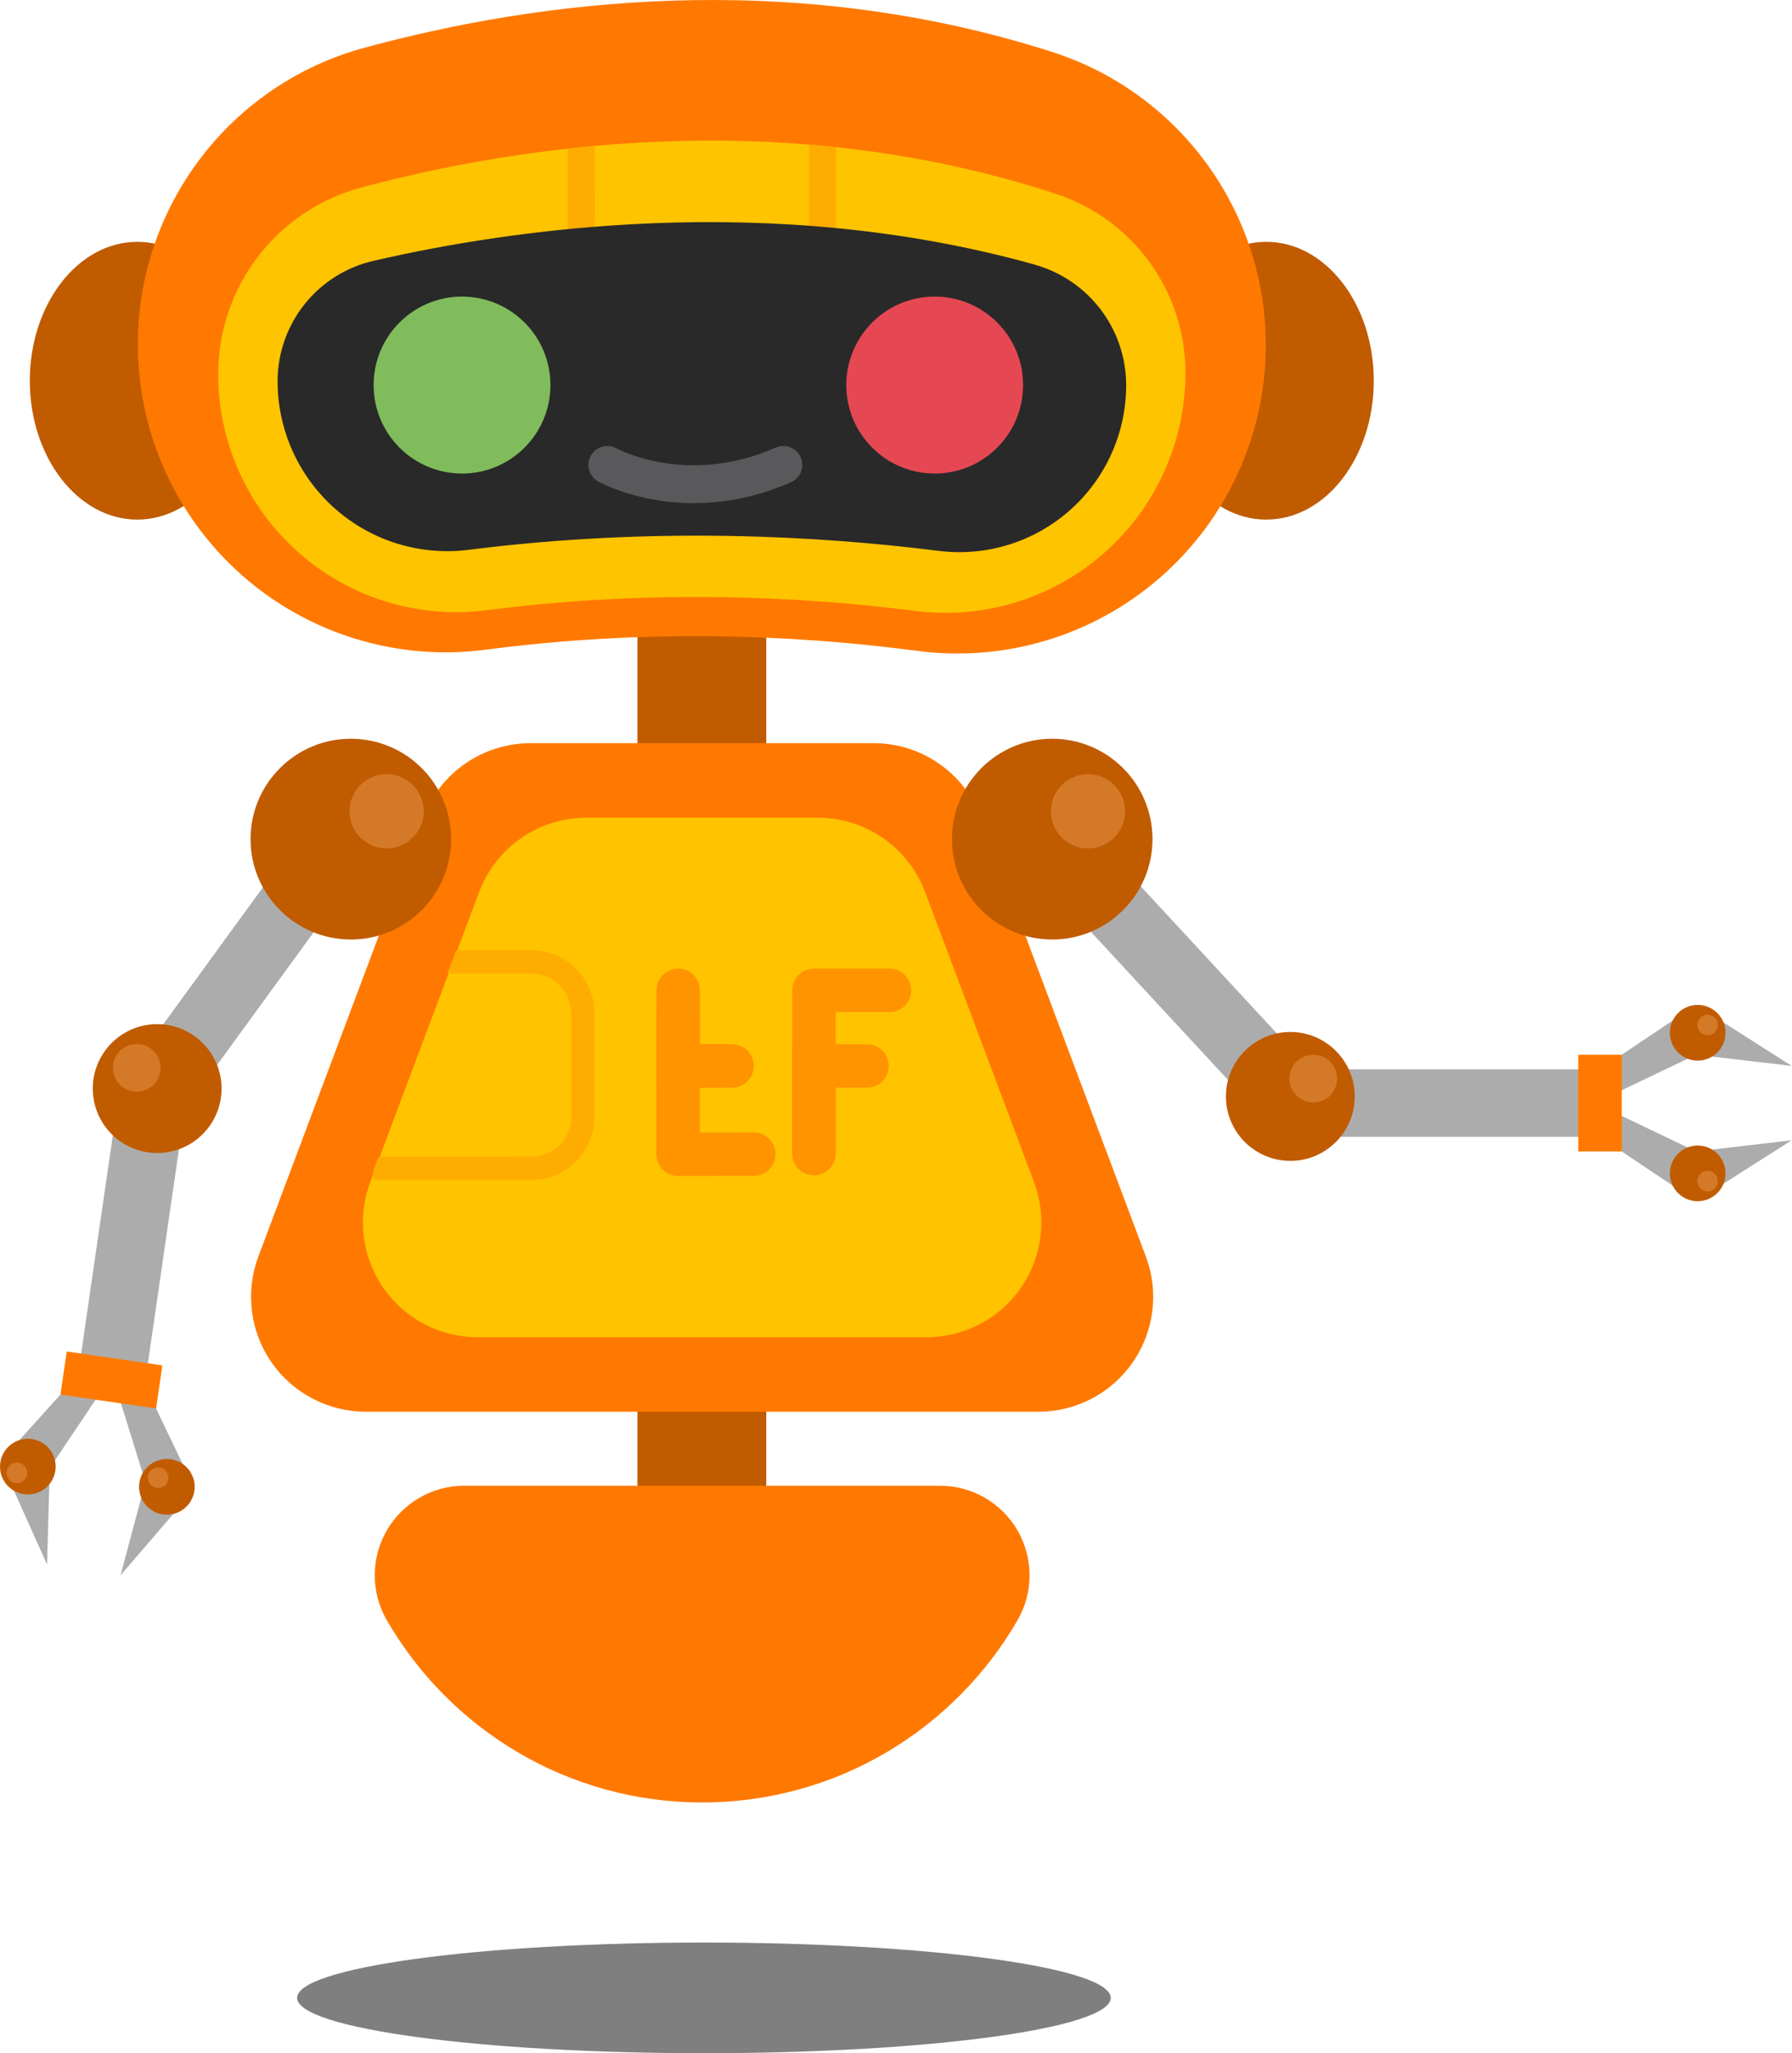 <svg width="446" height="511" viewBox="0 0 446 511" fill="none" xmlns="http://www.w3.org/2000/svg">
<g clip-path="url(#clip0_58_877)">
<path fill-rule="evenodd" clip-rule="evenodd" d="M315.157 60.185C300.392 60.185 288.4 75.679 288.4 94.751C288.4 113.824 300.392 129.317 315.157 129.317C329.922 129.317 341.913 113.824 341.913 94.751C341.913 75.679 329.922 60.185 315.157 60.185Z" fill="#C15B00"/>
<path fill-rule="evenodd" clip-rule="evenodd" d="M34.176 60.185C19.412 60.185 7.42 75.679 7.42 94.751C7.42 113.834 19.412 129.317 34.176 129.317C48.941 129.317 60.933 113.824 60.933 94.751C60.933 75.668 48.941 60.185 34.176 60.185Z" fill="#C15B00"/>
<g style="mix-blend-mode:multiply" opacity="0.5">
<path fill-rule="evenodd" clip-rule="evenodd" d="M175.207 483.453C119.328 483.453 73.952 489.624 73.952 497.221C73.952 504.818 119.317 510.99 175.207 510.99C231.086 510.99 276.451 504.818 276.451 497.221C276.451 489.624 231.086 483.453 175.207 483.453Z" fill="black"/>
</g>
<path fill-rule="evenodd" clip-rule="evenodd" d="M403.628 262.492L422.097 250.095L445.92 265.278L422.097 262.492L400.426 272.864L403.628 262.492Z" fill="#ACACAC"/>
<path fill-rule="evenodd" clip-rule="evenodd" d="M259.77 219.225L272.083 207.803L323.39 263.252L311.077 274.664L259.77 219.225Z" fill="#ACACAC"/>
<path fill-rule="evenodd" clip-rule="evenodd" d="M320.607 282.925V266.124H396.122V282.925H320.607Z" fill="#ACACAC"/>
<path fill-rule="evenodd" clip-rule="evenodd" d="M158.654 120.263H190.711V379.09H158.654V120.263Z" fill="#C15B00"/>
<path fill-rule="evenodd" clip-rule="evenodd" d="M261.804 12.912C293.508 23.058 315.028 52.556 315.028 85.869H315.039C315.039 107.973 305.521 129.017 288.904 143.589C272.297 158.172 250.209 164.869 228.303 161.987C197.809 157.958 161.021 156.436 120.87 161.697C99.007 164.569 76.961 157.862 60.387 143.311C43.812 128.76 34.305 107.759 34.305 85.687C34.305 51.163 57.41 20.926 90.698 11.883C133.59 0.236 196.214 -8.1 261.804 12.912Z" fill="#FF7900"/>
<path fill-rule="evenodd" clip-rule="evenodd" d="M262.757 48.239C282.008 54.539 295.039 72.518 295.039 92.791C295.039 109.945 287.672 126.274 274.803 137.611C261.944 148.947 244.823 154.208 227.821 152.044C198.538 148.315 161.62 146.654 121.02 151.872C104.146 154.037 87.165 148.818 74.391 137.579C61.629 126.328 54.305 110.127 54.305 93.112C54.305 71.329 68.942 52.267 89.97 46.653C128.9 36.259 194.801 25.994 262.736 48.228L262.757 48.239Z" fill="#FFC400"/>
<path fill-rule="evenodd" clip-rule="evenodd" d="M64.305 312.723C61.008 321.498 62.228 331.334 67.56 339.038C72.892 346.742 81.661 351.339 91.03 351.339C137.358 351.339 212.135 351.339 258.464 351.339C267.832 351.339 276.601 346.742 281.933 339.038C287.265 331.334 288.486 321.498 285.188 312.723C272.308 278.414 254.031 229.747 244.17 203.485C239.984 192.342 229.341 184.959 217.446 184.959C194.073 184.959 155.41 184.959 132.037 184.959C120.142 184.959 109.499 192.342 105.313 203.485C95.452 229.747 77.175 278.403 64.295 312.723H64.305Z" fill="#FF7900"/>
<path fill-rule="evenodd" clip-rule="evenodd" d="M92.143 294.186C88.846 302.961 90.066 312.798 95.398 320.502C100.73 328.205 109.499 332.802 118.868 332.802C151.791 332.802 197.702 332.802 230.626 332.802C239.995 332.802 248.764 328.205 254.096 320.502C259.428 312.798 260.648 302.961 257.35 294.186C248.389 270.324 237.296 240.773 230.251 222.022C226.065 210.878 215.422 203.496 203.527 203.496H145.967C134.071 203.496 123.429 210.878 119.242 222.022C112.208 240.773 101.105 270.313 92.143 294.186Z" fill="#FFC300"/>
<path fill-rule="evenodd" clip-rule="evenodd" d="M261.879 183.855C248.1 183.855 236.922 195.052 236.922 208.832C236.922 222.622 248.11 233.819 261.879 233.819C275.659 233.819 286.837 222.622 286.837 208.832C286.837 195.042 275.648 183.855 261.879 183.855Z" fill="#C15B00"/>
<path fill-rule="evenodd" clip-rule="evenodd" d="M270.788 192.663C265.691 192.663 261.547 196.81 261.547 201.91C261.547 207.01 265.691 211.157 270.788 211.157C275.884 211.157 280.028 207.01 280.028 201.91C280.028 196.81 275.884 192.663 270.788 192.663Z" fill="#D47927"/>
<path fill-rule="evenodd" clip-rule="evenodd" d="M321.142 256.834C312.298 256.834 305.114 264.024 305.114 272.874C305.114 281.725 312.298 288.915 321.142 288.915C329.986 288.915 337.17 281.725 337.17 272.874C337.17 264.024 329.986 256.834 321.142 256.834Z" fill="#C15B00"/>
<path fill-rule="evenodd" clip-rule="evenodd" d="M326.859 262.492C323.583 262.492 320.928 265.149 320.928 268.428C320.928 271.706 323.583 274.364 326.859 274.364C330.136 274.364 332.791 271.706 332.791 268.428C332.791 265.149 330.136 262.492 326.859 262.492Z" fill="#D47927"/>
<path fill-rule="evenodd" clip-rule="evenodd" d="M422.525 250.095C418.703 250.095 415.598 253.202 415.598 257.027C415.598 260.852 418.703 263.96 422.525 263.96C426.348 263.96 429.453 260.852 429.453 257.027C429.453 253.202 426.348 250.095 422.525 250.095Z" fill="#C15B00"/>
<path fill-rule="evenodd" clip-rule="evenodd" d="M424.988 252.537C423.575 252.537 422.429 253.684 422.429 255.098C422.429 256.513 423.575 257.659 424.988 257.659C426.401 257.659 427.547 256.513 427.547 255.098C427.547 253.684 426.401 252.537 424.988 252.537Z" fill="#D47927"/>
<path fill-rule="evenodd" clip-rule="evenodd" d="M403.628 286.568L422.097 298.954L445.92 283.782L422.097 286.568L400.426 276.196L403.628 286.568Z" fill="#ACACAC"/>
<path fill-rule="evenodd" clip-rule="evenodd" d="M422.525 298.954C418.703 298.954 415.598 295.847 415.598 292.022C415.598 288.197 418.703 285.09 422.525 285.09C426.348 285.09 429.453 288.197 429.453 292.022C429.453 295.847 426.348 298.954 422.525 298.954Z" fill="#C15B00"/>
<path fill-rule="evenodd" clip-rule="evenodd" d="M424.988 296.511C423.575 296.511 422.429 295.365 422.429 293.951C422.429 292.536 423.575 291.39 424.988 291.39C426.401 291.39 427.547 292.536 427.547 293.951C427.547 295.365 426.401 296.511 424.988 296.511Z" fill="#D47927"/>
<path fill-rule="evenodd" clip-rule="evenodd" d="M392.803 262.492H403.628V286.568H392.803V262.492Z" fill="#FF7900"/>
<path fill-rule="evenodd" clip-rule="evenodd" d="M15.043 347.074L0.139 363.586L11.713 389.366L12.388 365.364L25.761 345.403L15.043 347.074Z" fill="#ACACAC"/>
<path fill-rule="evenodd" clip-rule="evenodd" d="M93.781 210.428L80.205 200.539L35.75 261.624L49.316 271.514L93.781 210.428Z" fill="#ACACAC"/>
<path fill-rule="evenodd" clip-rule="evenodd" d="M47.185 267.785L30.579 265.374L19.722 340.163L36.328 342.574L47.185 267.785Z" fill="#ACACAC"/>
<path fill-rule="evenodd" clip-rule="evenodd" d="M87.325 183.855C73.546 183.855 62.357 195.052 62.357 208.832C62.357 222.622 73.546 233.819 87.325 233.819C101.105 233.819 112.283 222.622 112.283 208.832C112.283 195.042 101.094 183.855 87.325 183.855Z" fill="#C15B00"/>
<path fill-rule="evenodd" clip-rule="evenodd" d="M96.223 192.663C91.126 192.663 86.983 196.81 86.983 201.91C86.983 207.01 91.126 211.157 96.223 211.157C101.319 211.157 105.463 207.01 105.463 201.91C105.463 196.81 101.319 192.663 96.223 192.663Z" fill="#D47927"/>
<path fill-rule="evenodd" clip-rule="evenodd" d="M23.202 272.799C24.24 281.586 32.217 287.886 40.997 286.847C49.787 285.807 56.072 277.825 55.033 269.039C53.995 260.252 46.018 253.952 37.239 254.991C28.448 256.031 22.163 264.013 23.202 272.799Z" fill="#C15B00"/>
<path fill-rule="evenodd" clip-rule="evenodd" d="M28.138 266.456C28.523 269.714 31.468 272.039 34.722 271.653C37.977 271.267 40.301 268.321 39.915 265.063C39.53 261.806 36.575 259.481 33.331 259.867C30.076 260.252 27.752 263.199 28.138 266.456Z" fill="#D47927"/>
<path fill-rule="evenodd" clip-rule="evenodd" d="M5.932 371.858C9.711 372.404 13.234 369.779 13.78 365.997C14.326 362.215 11.703 358.69 7.923 358.143C4.144 357.597 0.621 360.222 0.075 364.004C-0.471 367.786 2.152 371.312 5.932 371.858Z" fill="#C15B00"/>
<path fill-rule="evenodd" clip-rule="evenodd" d="M3.833 369.093C5.236 369.297 6.531 368.322 6.735 366.929C6.938 365.525 5.964 364.229 4.572 364.025C3.169 363.821 1.874 364.797 1.67 366.2C1.467 367.604 2.441 368.9 3.833 369.104V369.093Z" fill="#D47927"/>
<path fill-rule="evenodd" clip-rule="evenodd" d="M38.845 350.535L48.449 370.604L30.022 392.023L36.189 368.825L29.058 345.885L38.845 350.535Z" fill="#ACACAC"/>
<path fill-rule="evenodd" clip-rule="evenodd" d="M42.528 363.179C46.307 363.725 48.93 367.25 48.384 371.033C47.838 374.815 44.316 377.44 40.536 376.894C36.757 376.347 34.133 372.822 34.68 369.04C35.226 365.257 38.748 362.632 42.528 363.179Z" fill="#C15B00"/>
<path fill-rule="evenodd" clip-rule="evenodd" d="M39.733 365.236C41.136 365.44 42.099 366.747 41.896 368.14C41.693 369.543 40.386 370.508 38.994 370.304C37.592 370.101 36.628 368.804 36.832 367.4C37.035 365.997 38.341 365.032 39.733 365.236Z" fill="#D47927"/>
<path fill-rule="evenodd" clip-rule="evenodd" d="M16.606 336.349L15.043 347.075L38.845 350.535L40.408 339.81L16.606 336.349Z" fill="#FF7900"/>
<path fill-rule="evenodd" clip-rule="evenodd" d="M201.343 36.002C201.343 42.484 201.343 48.967 201.311 55.449C201.268 60.11 198.323 64.718 193.366 66.357C192.221 66.732 191.011 66.925 189.801 66.925C179.704 66.936 169.608 66.979 159.511 66.925C154.693 66.882 150.046 63.539 148.569 58.846C148.226 57.764 148.055 56.628 148.044 55.482V55.449C148.012 49.074 148.001 42.709 148.012 36.334C145.742 36.538 143.494 36.763 141.277 37.009V55.428C141.299 61.493 144.425 67.386 149.671 70.782C152.584 72.668 156.053 73.686 159.532 73.707C169.629 73.718 179.726 73.718 189.822 73.707C196.268 73.675 202.542 70.064 205.754 64.311C207.264 61.621 208.056 58.557 208.077 55.439V36.645C205.818 36.409 203.57 36.195 201.332 36.013L201.343 36.002Z" fill="#FFAC00"/>
<path fill-rule="evenodd" clip-rule="evenodd" d="M132.348 236.508H113.514L111.351 242.273C120.035 242.273 129.36 242.284 132.369 242.294H132.401C133.376 242.305 134.35 242.455 135.271 242.744C139.286 244.009 142.134 247.984 142.177 252.098C142.219 260.735 142.177 269.371 142.177 277.996C142.177 279.025 142.005 280.064 141.684 281.039C140.292 285.282 136.352 287.8 132.369 287.832C127.294 287.854 102.54 287.864 94.231 287.864L92.775 291.743C92.839 292.375 92.903 292.997 92.968 293.629H132.348C135.014 293.618 137.626 292.933 139.928 291.647C144.843 288.904 147.926 283.536 147.948 278.018C147.948 269.381 147.948 260.745 147.948 252.109C147.937 249.13 147.059 246.173 145.453 243.677C142.562 239.187 137.53 236.519 132.348 236.498V236.508Z" fill="#FFAC00"/>
<path fill-rule="evenodd" clip-rule="evenodd" d="M115.559 369.747C107.593 369.747 100.238 374.001 96.255 380.901C92.272 387.801 92.272 396.298 96.255 403.209C111.93 430.328 141.224 448.587 174.758 448.587C208.291 448.587 237.585 430.328 253.26 403.209C257.243 396.309 257.233 387.812 253.26 380.912C249.277 374.011 241.922 369.768 233.967 369.768C200.925 369.768 148.622 369.768 115.581 369.768L115.559 369.747Z" fill="#FF7900"/>
<path fill-rule="evenodd" clip-rule="evenodd" d="M257.511 65.864C270.97 69.625 280.285 81.894 280.285 95.876C280.285 107.791 275.167 119.138 266.237 127.024C257.308 134.91 245.423 138.586 233.603 137.096C203.966 133.357 162.605 131.01 116.619 136.839C104.585 138.361 92.486 134.632 83.396 126.606C74.306 118.581 69.091 107.031 69.091 94.901C69.091 80.586 78.953 68.168 92.882 64.932C126.534 57.153 191.353 47.36 257.522 65.853L257.511 65.864Z" fill="#292929"/>
<path d="M114.992 117.853C127.144 117.853 136.994 107.994 136.994 95.834C136.994 83.673 127.144 73.815 114.992 73.815C102.84 73.815 92.989 83.673 92.989 95.834C92.989 107.994 102.84 117.853 114.992 117.853Z" fill="#80BC5C"/>
<path d="M232.628 117.853C244.78 117.853 254.631 107.994 254.631 95.834C254.631 83.673 244.78 73.815 232.628 73.815C220.477 73.815 210.626 83.673 210.626 95.834C210.626 107.994 220.477 117.853 232.628 117.853Z" fill="#E64853"/>
<path d="M151.16 115.71C151.16 115.71 170.357 126.499 194.961 115.71" stroke="#59595C" stroke-width="9.43" stroke-linecap="round" stroke-linejoin="round"/>
<g opacity="0.64">
<path d="M191.417 291.057C192.392 290.082 193.002 288.732 193.002 287.232C193.002 284.242 190.582 281.831 187.606 281.831L174.169 281.853V251.894C174.169 248.905 171.749 246.494 168.772 246.494C165.785 246.494 163.376 248.915 163.376 251.894V287.253C163.376 288.689 163.944 290.06 164.961 291.078C165.978 292.096 167.348 292.664 168.783 292.664L187.617 292.643C189.105 292.643 190.454 292.043 191.439 291.057" fill="#FF7900"/>
<path d="M225.198 242.647C226.172 243.622 226.782 244.972 226.782 246.472C226.782 249.462 224.362 251.873 221.386 251.873H207.981V285.56C207.981 288.549 205.561 290.96 202.585 290.96C199.608 290.96 197.188 288.539 197.188 285.56V246.462C197.188 245.026 197.756 243.654 198.773 242.636C199.79 241.619 201.161 241.051 202.595 241.051H221.407C222.896 241.051 224.245 241.651 225.23 242.636" fill="#FF7900"/>
<path d="M163.365 270.688H179.501C180.989 270.688 182.338 270.088 183.323 269.102C184.297 268.127 184.908 266.777 184.908 265.277C184.908 262.288 182.488 259.877 179.511 259.877H174.179V246.462C174.179 243.472 171.76 241.062 168.783 241.062C165.796 241.062 163.387 243.483 163.387 246.462V265.288" fill="#FF7900"/>
<path d="M163.365 270.688H182.199C183.687 270.688 185.036 270.088 186.021 269.102C186.996 268.127 187.606 266.777 187.606 265.277C187.606 262.287 185.186 259.876 182.21 259.876H174.179" fill="#FF7900"/>
<path d="M197.167 259.876H215.776C217.264 259.876 218.613 260.476 219.598 261.462C220.572 262.437 221.183 263.787 221.183 265.287C221.183 268.277 218.763 270.688 215.786 270.688H207.97V287.038C207.97 290.028 205.551 292.439 202.574 292.439C199.597 292.439 197.178 290.017 197.178 287.038V265.277" fill="#FF7900"/>
<path d="M197.167 259.833V287.092C197.167 288.581 197.767 289.931 198.752 290.917C199.726 291.892 201.075 292.503 202.574 292.503C205.561 292.503 207.97 290.081 207.97 287.103V270.645" fill="#FF7900"/>
</g>
</g>
<defs>
<clipPath id="clip0_58_877">
<rect width="445.92" height="511" fill="white"/>
</clipPath>
</defs>
</svg>
